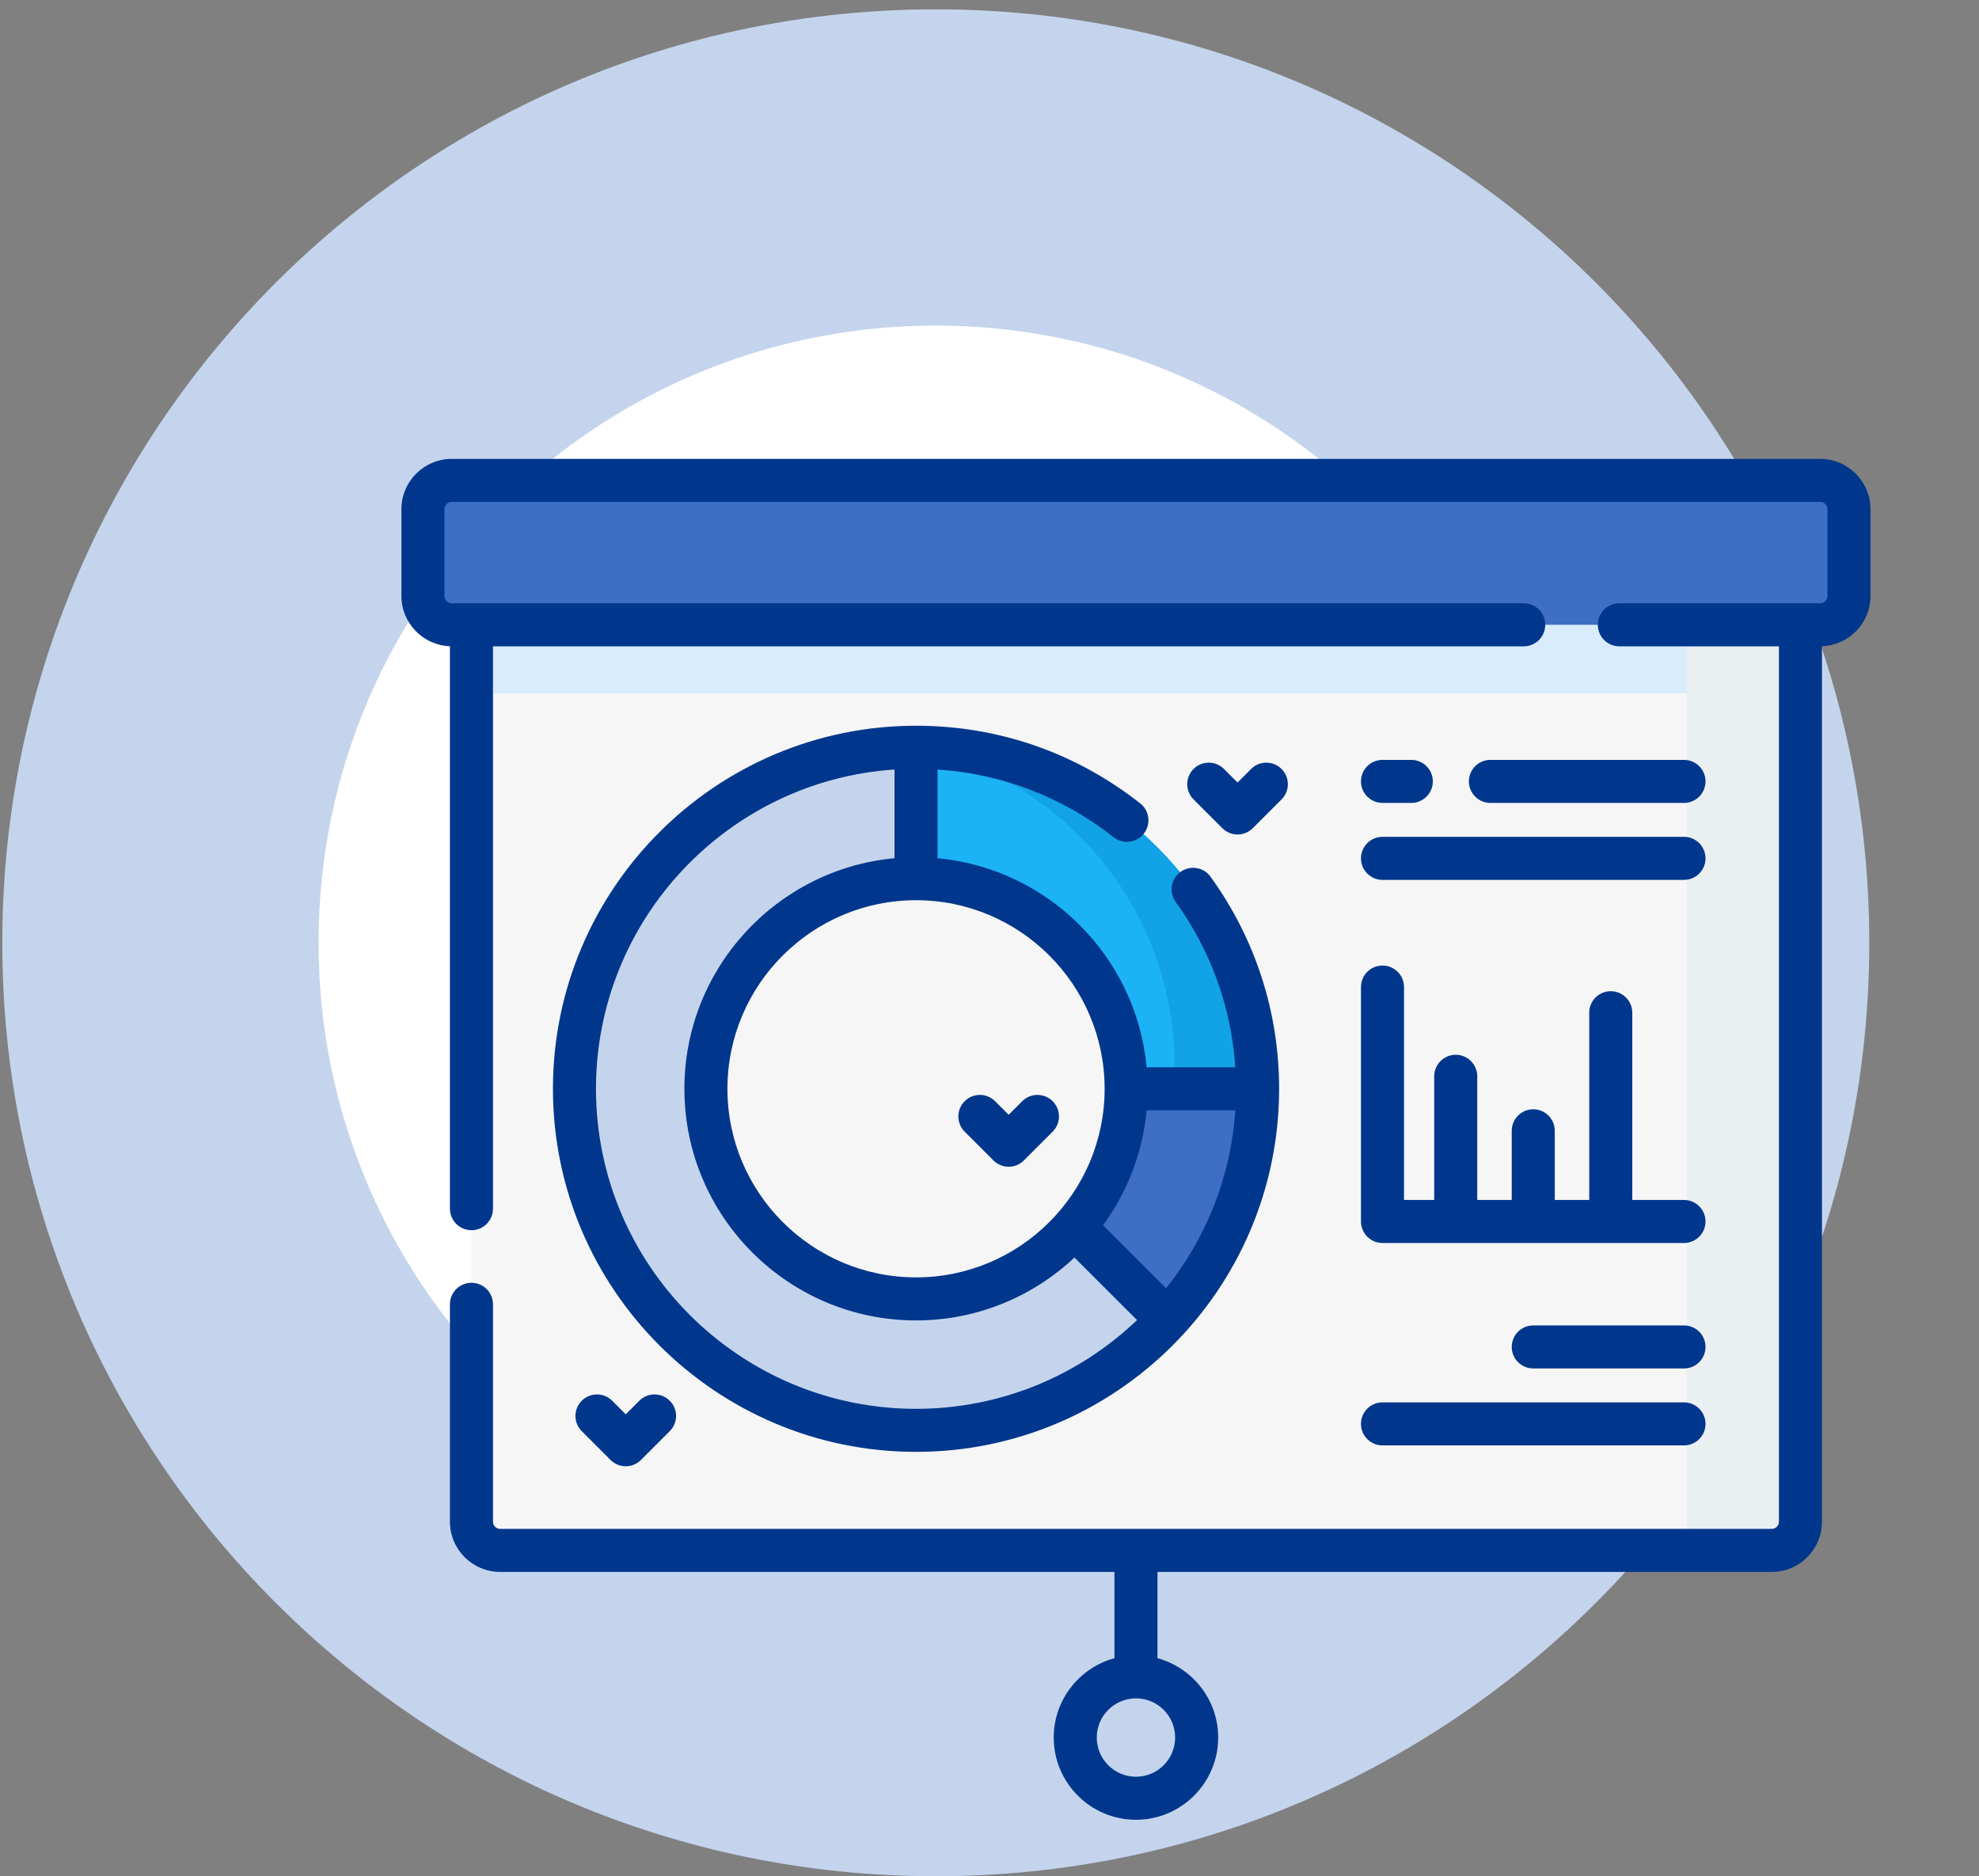 <?xml version="1.0" encoding="UTF-8"?> <svg xmlns="http://www.w3.org/2000/svg" width="212" height="201" viewBox="0 0 212 201" fill="none"><rect x="0" y="0" width="212" height="201" fill="#808080" stroke="none"/><path fill-rule="evenodd" clip-rule="evenodd" d="M112.442 101C112.442 94.265 106.982 88.804 100.246 88.804C93.511 88.804 88.05 94.265 88.05 101C88.05 107.736 93.511 113.196 100.246 113.196C106.982 113.196 112.442 107.736 112.442 101ZM100.246 1C45.018 1 0.246 45.772 0.246 101C0.246 156.229 45.018 201 100.246 201C155.475 201 200.246 156.229 200.246 101C200.246 45.772 155.475 1 100.246 1Z" fill="#c5d4ed"></path><path d="M34.126 101C34.126 64.483 63.728 34.88 100.246 34.88C136.763 34.88 166.366 64.483 166.366 101C166.366 137.517 136.763 167.12 100.246 167.12C63.728 167.12 34.126 137.517 34.126 101Z" fill="white"></path><g clip-path="url(#clip0_144_683)"><path d="M189.798 166.096H53.579C51.881 166.096 50.505 164.719 50.505 163.022V64.228H192.872V163.022C192.872 164.719 191.496 166.096 189.798 166.096Z" fill="#F6F6F6"></path><path d="M50.505 64.228H192.872V74.284H50.505V64.228Z" fill="#d9ecfd"></path><path d="M192.871 64.228V163.023C192.871 164.72 191.497 166.097 189.797 166.097H177.631C179.328 166.097 180.705 164.72 180.705 163.023V64.228H192.871Z" fill="#eaeff2"></path><path d="M194.982 66.935H48.395C46.688 66.935 45.305 65.552 45.305 63.846V54.555C45.305 52.849 46.688 51.466 48.395 51.466H194.982C196.688 51.466 198.071 52.849 198.071 54.555V63.846C198.072 65.552 196.688 66.935 194.982 66.935Z" fill="#3e6fc4"></path><path d="M198.073 54.554V63.845C198.073 65.55 196.689 66.934 194.983 66.934H183.166C184.871 66.934 186.255 65.55 186.255 63.845V54.554C186.255 52.849 184.871 51.465 183.166 51.465H194.983C196.689 51.465 198.073 52.849 198.073 54.554Z" fill="#3e6fc4"></path><path d="M98.129 153.233C77.953 153.233 61.539 136.819 61.539 116.644C61.539 96.468 77.953 80.054 98.129 80.054C118.305 80.054 134.719 96.468 134.719 116.644C134.719 136.82 118.305 153.233 98.129 153.233ZM98.129 94.135C85.718 94.135 75.62 104.232 75.62 116.644C75.62 129.055 85.718 139.152 98.129 139.152C110.54 139.152 120.638 129.055 120.638 116.644C120.638 104.232 110.54 94.135 98.129 94.135Z" fill="#c5d4ed"></path><path d="M134.72 116.641C134.72 136.82 118.303 153.232 98.129 153.232C89.181 153.232 80.973 150.002 74.609 144.65C79.515 147.308 85.127 148.816 91.087 148.816C110.234 148.816 125.809 133.241 125.809 114.098C125.809 97.298 113.815 83.244 97.939 80.057C98.001 80.054 98.067 80.054 98.129 80.054C118.303 80.054 134.72 96.466 134.72 116.641Z" fill="#c5d4ed"></path><path d="M125.048 141.399C131.049 134.879 134.719 126.183 134.719 116.644H120.638C120.638 122.303 118.534 127.476 115.074 131.435C118.403 134.752 121.728 138.074 125.048 141.399Z" fill="#3e6fc4"></path><path d="M134.72 116.642C134.72 126.184 131.049 134.878 125.046 141.401C122.943 139.291 120.837 137.185 118.731 135.082C122.69 129.884 125.214 123.539 125.713 116.642H134.72V116.642Z" fill="#3e6fc4"></path><path d="M120.638 116.644C120.638 104.232 110.54 94.135 98.129 94.135V80.054C118.305 80.054 134.719 96.468 134.719 116.644H120.638Z" fill="#1CB2F6"></path><path d="M134.72 116.641C134.72 96.466 118.304 80.054 98.129 80.054V80.096C113.911 83.356 125.809 97.367 125.809 114.098C125.809 114.952 125.779 115.8 125.713 116.641H134.72Z" fill="#11A3E6"></path><path d="M194.982 49.16H48.395C45.42 49.16 43 51.581 43 54.555V63.846C43 66.755 45.316 69.127 48.2 69.231V129.487C48.2 130.76 49.232 131.792 50.505 131.792C51.778 131.792 52.811 130.76 52.811 129.487V69.241H163.228C164.502 69.241 165.534 68.209 165.534 66.936C165.534 65.662 164.502 64.63 163.228 64.63H48.395C47.962 64.63 47.611 64.278 47.611 63.846V54.555C47.611 54.123 47.963 53.771 48.395 53.771H194.982C195.414 53.771 195.766 54.123 195.766 54.555V63.846C195.766 64.278 195.414 64.63 194.982 64.63H173.471C172.198 64.63 171.166 65.662 171.166 66.935C171.166 68.208 172.198 69.241 173.471 69.241H190.567V163.022C190.567 163.446 190.223 163.791 189.799 163.791H53.579C53.156 163.791 52.811 163.446 52.811 163.022V139.73C52.811 138.457 51.778 137.425 50.505 137.425C49.232 137.425 48.2 138.457 48.2 139.73V163.022C48.2 165.988 50.613 168.401 53.579 168.401H119.384V177.642C115.642 178.659 112.88 182.084 112.88 186.143C112.88 191 116.832 194.952 121.689 194.952C126.546 194.952 130.498 191 130.498 186.143C130.498 182.083 127.737 178.658 123.994 177.642V168.401H189.799C192.765 168.401 195.178 165.988 195.178 163.022V69.231C198.062 69.126 200.377 66.754 200.377 63.846V54.555C200.377 51.581 197.957 49.16 194.982 49.16ZM125.887 186.143C125.887 188.458 124.004 190.341 121.689 190.341C119.374 190.341 117.491 188.458 117.491 186.143C117.491 183.828 119.374 181.945 121.689 181.945C124.004 181.945 125.887 183.828 125.887 186.143Z" fill="#00378C"></path><path d="M180.398 141.992H164.249C162.976 141.992 161.944 143.024 161.944 144.298C161.944 145.571 162.976 146.603 164.249 146.603H180.398C181.672 146.603 182.703 145.571 182.703 144.298C182.703 143.024 181.672 141.992 180.398 141.992Z" fill="#00378C"></path><path d="M148.1 154.846H180.398C181.671 154.846 182.703 153.814 182.703 152.541C182.703 151.268 181.671 150.235 180.398 150.235H148.1C146.826 150.235 145.794 151.268 145.794 152.541C145.794 153.814 146.826 154.846 148.1 154.846Z" fill="#00378C"></path><path d="M148.1 86.017H151.186C152.459 86.017 153.491 84.985 153.491 83.712C153.491 82.438 152.459 81.406 151.186 81.406H148.1C146.826 81.406 145.794 82.438 145.794 83.712C145.794 84.985 146.826 86.017 148.1 86.017Z" fill="#00378C"></path><path d="M180.398 86.017C181.671 86.017 182.703 84.985 182.703 83.712C182.703 82.438 181.671 81.406 180.398 81.406H159.66C158.386 81.406 157.354 82.438 157.354 83.712C157.354 84.985 158.386 86.017 159.66 86.017H180.398Z" fill="#00378C"></path><path d="M148.1 94.261H180.398C181.671 94.261 182.703 93.229 182.703 91.956C182.703 90.683 181.671 89.65 180.398 89.65H148.1C146.826 89.65 145.794 90.683 145.794 91.956C145.794 93.229 146.826 94.261 148.1 94.261Z" fill="#00378C"></path><path d="M145.794 130.858C145.794 132.131 146.826 133.163 148.1 133.163H180.398C181.671 133.163 182.703 132.131 182.703 130.858C182.703 129.584 181.671 128.552 180.398 128.552H174.858V108.491C174.858 107.218 173.826 106.186 172.552 106.186C171.279 106.186 170.247 107.218 170.247 108.491V128.552H166.554V121.142C166.554 119.869 165.523 118.837 164.249 118.837C162.976 118.837 161.944 119.869 161.944 121.142V128.552H158.251V115.303C158.251 114.03 157.219 112.998 155.946 112.998C154.672 112.998 153.64 114.03 153.64 115.303V128.552H150.405V105.742C150.405 104.469 149.373 103.437 148.1 103.437C146.826 103.437 145.794 104.469 145.794 105.742V130.858Z" fill="#00378C"></path><path d="M119.295 89.691C120.295 90.479 121.745 90.306 122.532 89.306C123.32 88.305 123.147 86.856 122.147 86.068C115.232 80.625 106.927 77.748 98.129 77.748C76.683 77.748 59.234 95.196 59.234 116.643C59.234 138.09 76.682 155.538 98.129 155.538C119.576 155.538 137.025 138.09 137.025 116.643C137.025 108.435 134.485 100.579 129.681 93.925C128.936 92.892 127.495 92.66 126.463 93.405C125.431 94.15 125.198 95.591 125.943 96.624C129.724 101.861 131.908 107.944 132.332 114.338H122.832C121.735 102.492 112.28 93.037 100.434 91.94V82.441C107.329 82.894 113.809 85.373 119.295 89.691ZM63.844 116.643C63.844 98.513 77.99 83.628 95.824 82.438V91.94C83.219 93.107 73.315 103.738 73.315 116.643C73.315 130.326 84.447 141.457 98.129 141.457C104.689 141.457 110.659 138.893 115.101 134.721C117.338 136.951 119.572 139.183 121.805 141.418C115.646 147.306 107.302 150.927 98.129 150.927C79.225 150.927 63.844 135.548 63.844 116.643ZM122.832 118.948H132.335C131.855 126.128 129.157 132.71 124.919 138.012C122.669 135.76 120.417 133.51 118.163 131.262C120.738 127.743 122.409 123.525 122.832 118.948ZM118.333 116.643C118.333 127.783 109.269 136.846 98.129 136.846C86.989 136.846 77.926 127.783 77.926 116.643C77.926 105.503 86.989 96.44 98.129 96.44C109.269 96.44 118.333 105.503 118.333 116.643Z" fill="#00378C"></path><path d="M68.488 150.061L67.034 151.515L65.58 150.061C64.68 149.161 63.22 149.161 62.32 150.061C61.419 150.961 61.419 152.421 62.32 153.321L65.404 156.405C65.854 156.855 66.444 157.081 67.034 157.081C67.624 157.081 68.214 156.856 68.664 156.405L71.748 153.321C72.649 152.421 72.649 150.961 71.748 150.061C70.848 149.161 69.388 149.161 68.488 150.061Z" fill="#00378C"></path><path d="M106.423 124.317C106.873 124.768 107.463 124.993 108.053 124.993C108.643 124.993 109.233 124.768 109.683 124.317L112.767 121.233C113.667 120.333 113.667 118.873 112.767 117.973C111.867 117.073 110.407 117.073 109.507 117.973L108.053 119.427L106.599 117.973C105.699 117.073 104.239 117.073 103.339 117.973C102.438 118.873 102.438 120.333 103.339 121.233L106.423 124.317Z" fill="#00378C"></path><path d="M130.942 88.724C131.374 89.156 131.961 89.399 132.572 89.399C133.184 89.399 133.77 89.156 134.203 88.724L137.287 85.639C138.187 84.739 138.187 83.279 137.287 82.379C136.386 81.479 134.927 81.479 134.027 82.379L132.573 83.833L131.119 82.379C130.219 81.479 128.759 81.479 127.859 82.379C126.958 83.28 126.958 84.739 127.859 85.64L130.942 88.724Z" fill="#00378C"></path></g><defs fill="#000000"><clipPath id="clip0_144_683" fill="#000000"><rect width="157.377" height="157.377" fill="white" transform="translate(43 43.367)"></rect></clipPath></defs></svg> 